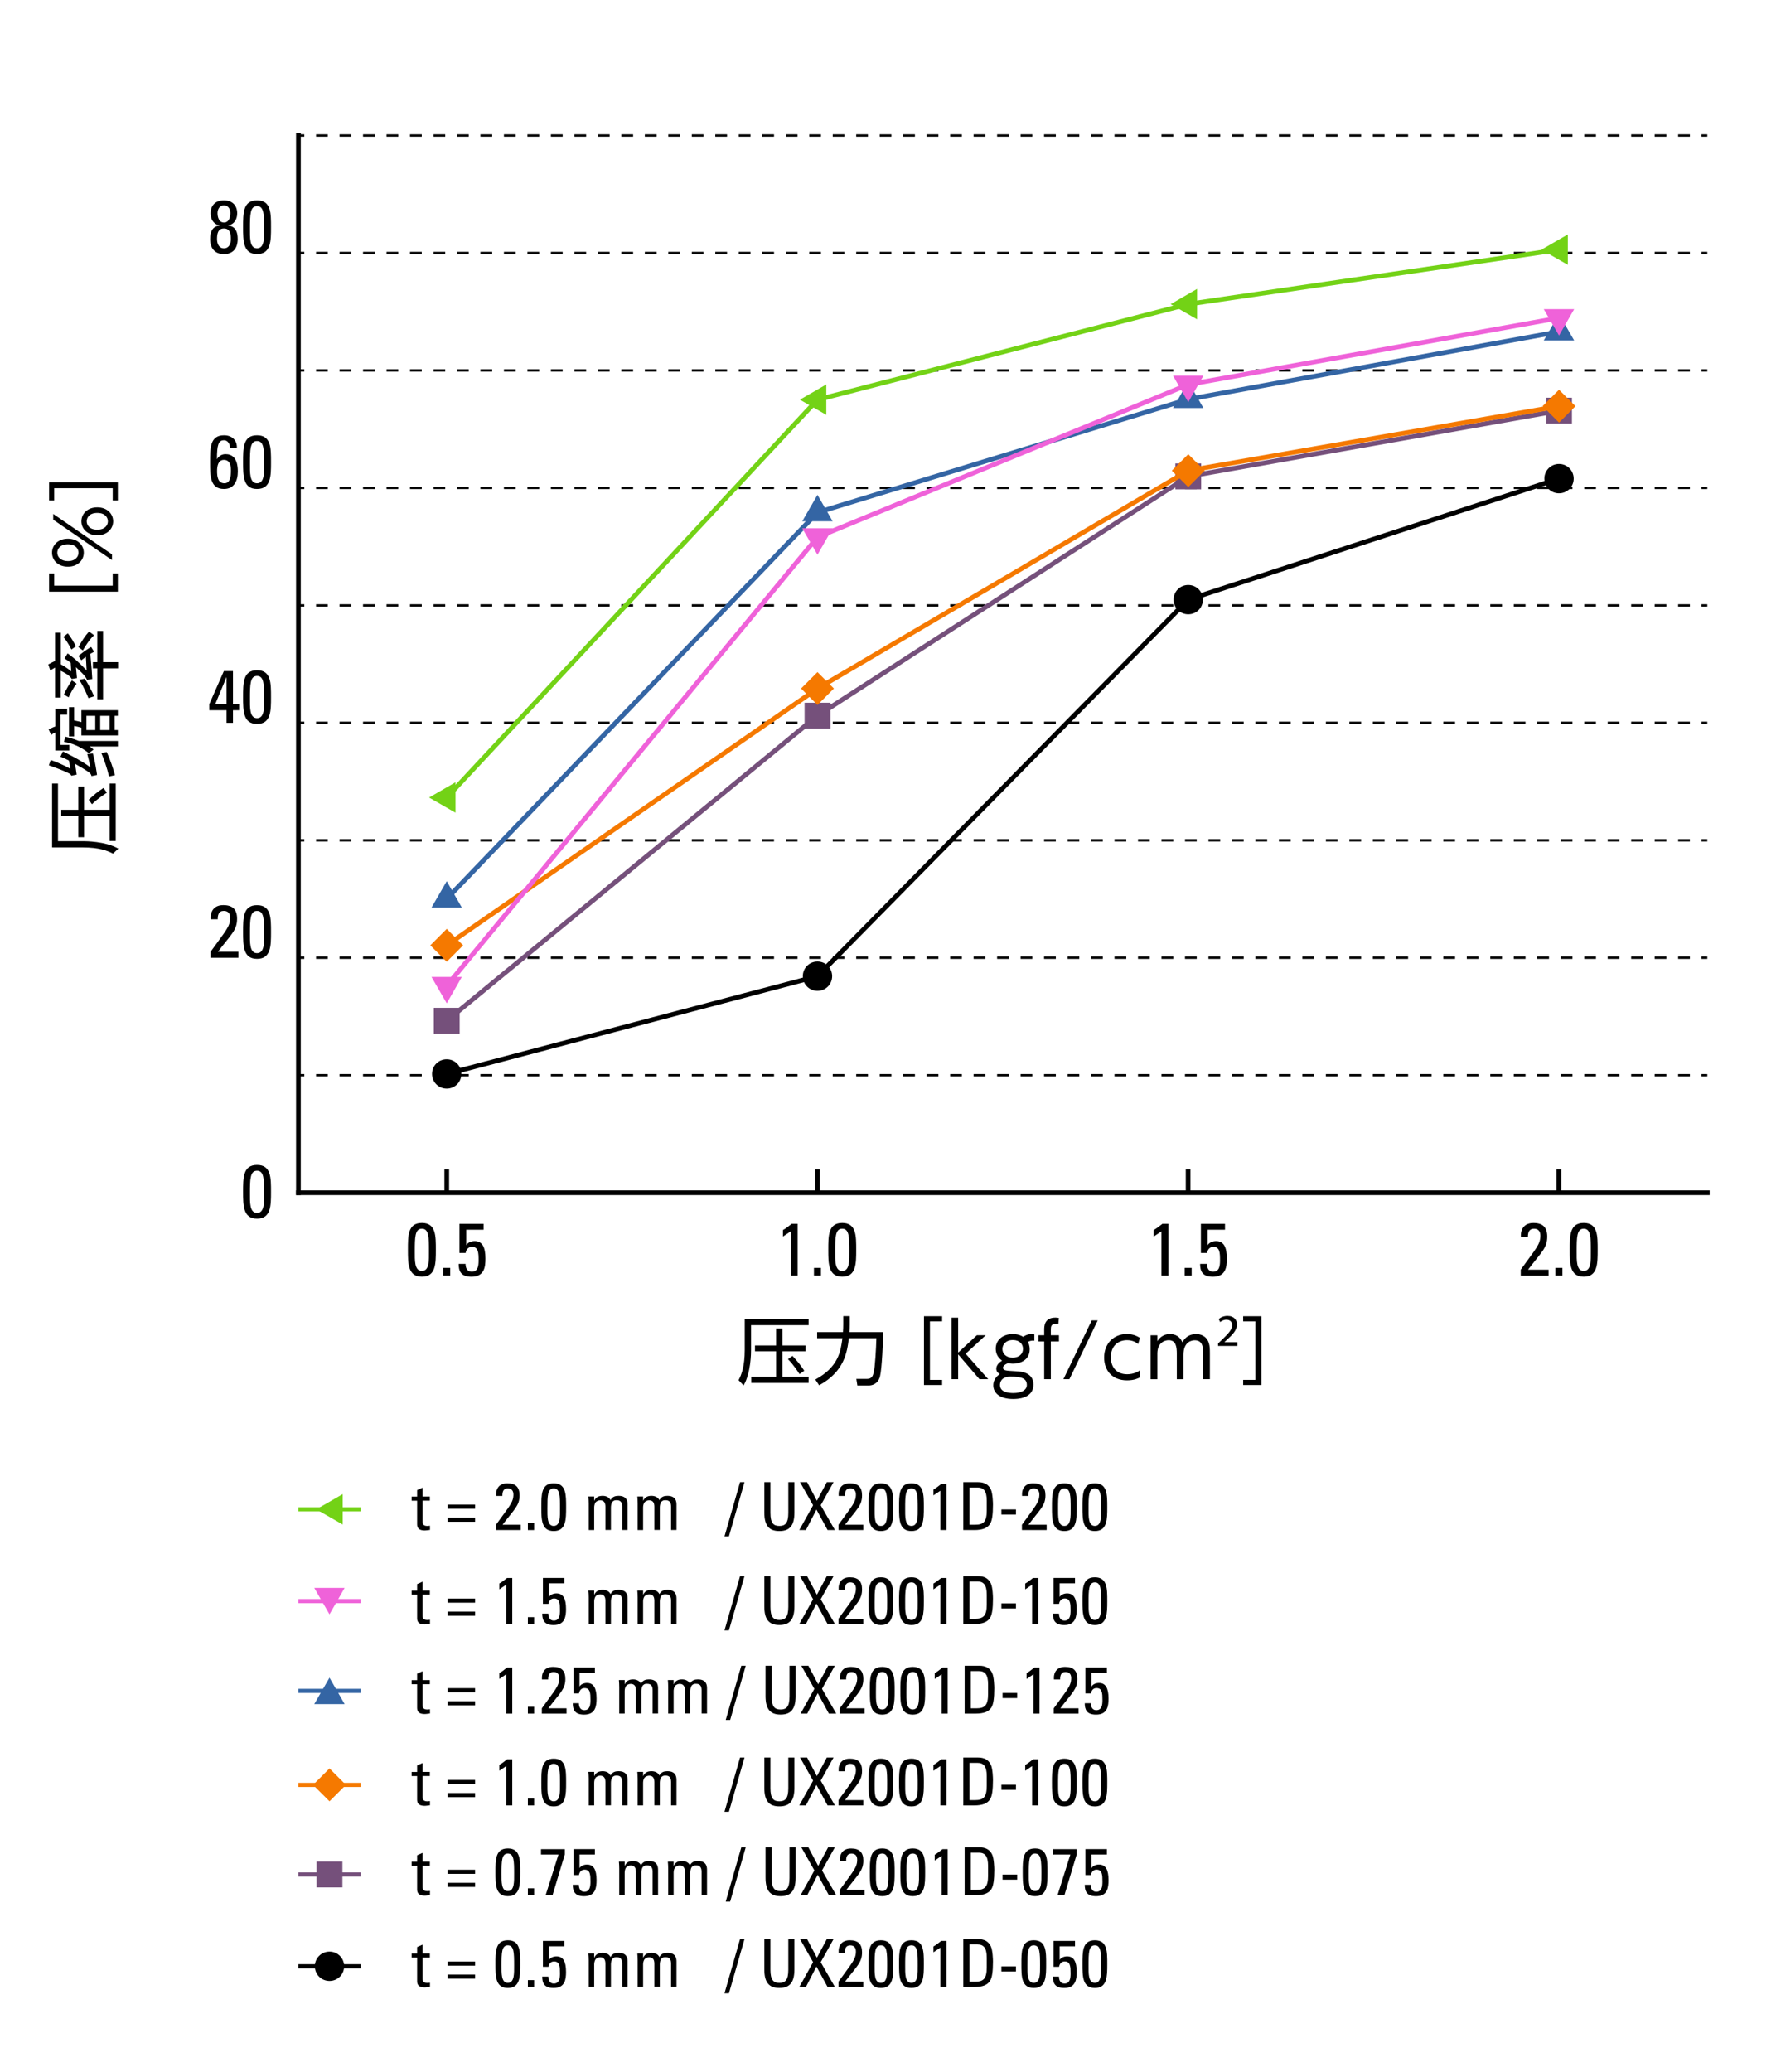 <?xml version="1.0" encoding="utf-8"?>
<!-- Generator: Adobe Illustrator 24.0.3, SVG Export Plug-In . SVG Version: 6.00 Build 0)  -->
<svg version="1.1" xmlns="http://www.w3.org/2000/svg" xmlns:xlink="http://www.w3.org/1999/xlink" x="0px" y="0px"
	 viewBox="0 0 430 500" style="enable-background:new 0 0 430 500;" xml:space="preserve">
<style type="text/css">
	.st0{fill-rule:evenodd;clip-rule:evenodd;fill:none;stroke:#000000;stroke-miterlimit:10;}
	.st1{fill-rule:evenodd;clip-rule:evenodd;}
	.st2{fill-rule:evenodd;clip-rule:evenodd;fill:none;stroke:#75507B;stroke-miterlimit:10;}
	.st3{fill-rule:evenodd;clip-rule:evenodd;fill:#75507B;}
	.st4{fill-rule:evenodd;clip-rule:evenodd;fill:none;stroke:#F57900;stroke-miterlimit:10;}
	.st5{fill-rule:evenodd;clip-rule:evenodd;fill:#F57900;}
	.st6{fill-rule:evenodd;clip-rule:evenodd;fill:none;stroke:#3465A4;stroke-miterlimit:10;}
	.st7{fill-rule:evenodd;clip-rule:evenodd;fill:#3465A4;}
	.st8{fill:none;stroke:#000000;stroke-width:1.134;stroke-linecap:square;stroke-miterlimit:10;}
	.st9{fill:none;stroke:#000000;stroke-width:1.134;stroke-miterlimit:10;}
	.st10{fill:none;stroke:#000000;stroke-width:0.567;stroke-miterlimit:10;}
	.st11{fill:none;stroke:#000000;stroke-width:0.567;stroke-miterlimit:10;stroke-dasharray:2.835,2.835;}
	.st12{fill:none;stroke:#000000;stroke-width:1.134;stroke-linejoin:bevel;stroke-miterlimit:10;}
	.st13{fill:none;stroke:#75507B;stroke-width:1.134;stroke-linejoin:bevel;stroke-miterlimit:10;}
	.st14{fill:none;stroke:#F57900;stroke-width:1.134;stroke-linejoin:bevel;stroke-miterlimit:10;}
	.st15{fill:none;stroke:#3465A4;stroke-width:1.134;stroke-linejoin:bevel;stroke-miterlimit:10;}
	.st16{fill:none;stroke:#EF62D9;stroke-width:1.134;stroke-linejoin:bevel;stroke-miterlimit:10;}
	.st17{fill-rule:evenodd;clip-rule:evenodd;fill:#EF62D9;}
	.st18{fill:none;stroke:#73D216;stroke-width:1.134;stroke-linejoin:bevel;stroke-miterlimit:10;}
	.st19{fill-rule:evenodd;clip-rule:evenodd;fill:#73D216;}
	.st20{fill-rule:evenodd;clip-rule:evenodd;fill:none;stroke:#EF62D9;stroke-miterlimit:10;}
	.st21{fill-rule:evenodd;clip-rule:evenodd;fill:none;stroke:#73D216;stroke-miterlimit:10;}
	.st22{display:none;}
	.st23{display:inline;}
</style>
<g id="Graph">
	<g>
		<g>
			<path d="M195.23,318.36v1.42h-13.9v6.01c0,0.58,0,5.46-1.8,8.55l-1.21-1.28c0.72-1.35,1.49-3.38,1.49-7.29v-7.42H195.23z
				 M195.23,332.26v1.46h-13.85v-1.46h6v-6.18h-5.1v-1.4h5.1v-4.11h1.53v4.11h5.58v1.4h-5.58v6.18H195.23z M193.03,331.59
				c-0.14-0.22-1.48-2.34-2.79-3.6l1.1-0.79c1.22,1.35,1.82,2.02,2.84,3.58L193.03,331.59z"/>
			<path d="M203.58,317.6h1.58v2.04c0,0.7-0.04,1.31-0.07,1.82h8.14c0,1.85-0.31,9-0.77,10.71c-0.5,1.89-2,2.18-2.74,2.18H207
				l-0.25-1.6h2.59c1.19,0,1.42-0.81,1.6-1.55c0.34-1.33,0.59-5.89,0.65-8.26h-6.64c-0.43,3.31-1.03,7.99-7.18,11.36l-0.92-1.39
				c5.58-3.06,6.12-6.75,6.54-9.97h-6.1v-1.48h6.23c0.05-0.79,0.07-1.15,0.07-1.89V317.6z"/>
			<path d="M227.46,317.63v1.24h-2.94v14.12h2.94v1.24h-4.38v-16.6H227.46z"/>
			<path d="M231.33,326.41l4.52-4.2h2.14l-4.84,4.47l5.44,6.14h-2.11l-5.15-6v6h-1.6v-14.85h1.6V326.41z"/>
			<path d="M249.73,323.53c-0.31-0.04-0.88-0.09-1.53,0.29c0.09,0.2,0.41,0.83,0.41,1.8c0,2.72-2.52,3.46-4.02,3.46
				c-0.56,0-0.94-0.09-1.15-0.13c-0.7,0.2-1.28,0.68-1.28,1.1c0,0.38,0.32,0.52,0.49,0.59c0.45,0.14,1.13,0.18,2.77,0.27
				c0.99,0.05,4.09,0.22,4.09,3.22c0,3.47-4.14,3.47-4.88,3.47c-3.49,0-4.81-1.64-4.81-3.29c0-1.67,1.22-2.48,1.58-2.72
				c-0.36-0.22-0.86-0.56-0.86-1.31c0-0.85,0.72-1.53,1.4-1.94c-1.24-0.85-1.53-2.05-1.53-2.9c0-2.05,1.67-3.51,4.11-3.51
				c0.52,0,1.57,0.07,2.52,0.67c0.61-0.45,1.26-0.67,2.02-0.67c0.36,0,0.49,0.04,0.67,0.09V323.53z M243.99,332.2
				c-2.56,0-2.56,1.78-2.56,2.04c0,1.71,2.07,1.93,3.21,1.93c2.02,0,3.28-0.74,3.28-1.96C247.91,332.64,246.65,332.2,243.99,332.2z
				 M242.02,325.54c0,1.15,0.94,2.09,2.48,2.09c1.46,0,2.49-0.85,2.49-2.12c0-1.13-0.79-2.14-2.43-2.14
				C242.8,323.36,242.02,324.5,242.02,325.54z"/>
			<path d="M255.67,322.21v1.5h-1.96v9.11h-1.6v-9.11h-1.4v-1.5h1.4v-1.26c0-0.9,0-2.99,2.72-2.99c0.36,0,0.63,0.05,0.83,0.09
				l-0.13,1.44c-0.14-0.02-0.29-0.04-0.52-0.04c-1.3,0-1.3,0.72-1.3,1.5v1.26H255.67z"/>
			<path d="M265.03,318.63l-6.84,14.19h-1.44l6.84-14.19H265.03z"/>
			<path d="M275.23,332.38c-0.4,0.22-1.35,0.72-3.12,0.72c-3.67,0-5.53-2.47-5.53-5.51c0-3.42,2.36-5.67,5.46-5.67
				c1.19,0,2.2,0.29,3.19,0.94l-0.45,1.48c-0.31-0.25-1.13-0.94-2.67-0.94c-2.11,0-3.91,1.35-3.91,4.12c0,2.38,1.35,4.11,3.94,4.11
				c1.64,0,2.68-0.68,3.08-0.94V332.38z"/>
			<path d="M284.13,332.82v-6.12c0-1.58-0.16-3.29-1.96-3.29c-1.06,0-2.74,0.68-2.74,3.21v6.21h-1.62v-10.61h1.62v1.42
				c0.29-0.43,1.15-1.71,3.04-1.71c0.4,0,2.18,0,2.99,1.98c0.65-1.15,1.69-1.98,3.33-1.98c0.83,0,2.54,0.29,3.1,2.27
				c0.18,0.63,0.22,1.22,0.22,2.34v6.28h-1.62v-6.1c0-1.33,0-3.29-2.02-3.29c-0.58,0-2.74,0.2-2.74,3.53v5.87H284.13z"/>
			<path d="M294.09,324.78v-0.58l1.1-1.05c1.44-1.39,2.3-2.35,2.3-3.35c0-0.75-0.44-1.33-1.41-1.33c-0.63,0-1.17,0.31-1.49,0.57
				l-0.34-0.73c0.45-0.41,1.23-0.76,2.11-0.76c1.65,0,2.3,1.09,2.3,2.03c0,1.39-1.04,2.48-2.42,3.71l-0.6,0.58v0.03h3.14v0.89
				H294.09z"/>
			<path d="M304.54,334.23h-4.39v-1.24h2.95v-14.12h-2.95v-1.24h4.39V334.23z"/>
		</g>
	</g>
	<g>
		<g>
			<path d="M12.58,189.09H14v13.9h6.01c0.58,0,5.46,0,8.55,1.8L27.29,206c-1.35-0.72-3.38-1.5-7.29-1.5h-7.42V189.09z M26.48,189.09
				h1.46v13.85h-1.46v-6H20.3v5.09h-1.4v-5.09h-4.11v-1.53h4.11v-5.58h1.4v5.58h6.18V189.09z M25.81,191.29
				c-0.22,0.14-2.34,1.48-3.6,2.79l-0.79-1.1c1.35-1.22,2.02-1.82,3.58-2.84L25.81,191.29z"/>
			<path d="M11.75,175.99c0.72-0.36,1.35-0.59,1.6-0.68v-4.25h2.86v1.39h-1.58v7.31h2.12v1.35h-3.4v-4.36
				c-0.52,0.27-0.67,0.34-1.01,0.59L11.75,175.99z M17.21,187.19c-0.07-0.18-0.13-0.34-0.56-0.56c-1.35-0.68-2.88-1.26-4.84-1.93
				l0.43-1.3c1.33,0.45,3.24,1.26,4.72,2.11c-0.11-1.01-0.27-1.78-0.31-1.98c-1.13-0.56-1.46-0.7-2.05-0.92l0.58-1.28
				c0.61,0.31,4.38,2.11,6.61,3.82c-0.2-1.22-0.38-2-0.72-3.19l1.35-0.14c0.54,1.89,0.92,4.52,1.01,5.19l-1.33,0.27
				c-0.11-0.38-0.18-0.61-0.87-1.08c-0.67-0.47-2.09-1.3-3.15-1.91c0.2,1.04,0.29,1.48,0.43,2.65L17.21,187.19z M21.46,181.77
				c-1.82-1.49-3.98-2.43-6-2.74l0.29-1.26c1.64,0.4,2.39,0.68,3.28,1.04h9.43v1.33h-6.81c0.45,0.32,0.58,0.41,0.94,0.74
				L21.46,181.77z M19.65,175.61c-0.61-0.18-1.06-0.31-1.75-0.41v2.52h-1.24v-7.06h1.24v3.19c0.61,0.13,1.17,0.25,1.75,0.41v-2.88
				h8.8v1.37h-0.77v3.42h0.77v1.3h-8.8V175.61z M23,176.17v-3.42h-2.14v3.42H23z M24.19,172.75v3.42h2.27v-3.42H24.19z
				 M26.32,187.37c-0.45-1.94-1.15-4-1.87-5.69l1.33-0.18c0.86,1.87,1.58,4.09,1.98,5.56L26.32,187.37z"/>
			<path d="M18.95,158.29c0.49-0.41,1.69-1.42,3.06-2.16l0.7,1.15c-0.5,0.27-0.67,0.36-0.9,0.5c0.32,3.66,0.36,4.05,0.47,6.07
				l-1.28,0.23c-0.22-0.81-1.46-1.95-2.67-3.08c0.13,1.42,0.14,1.58,0.25,2.63l-1.28,0.22c-0.36-0.86-2.11-1.73-2.63-1.96v6.45H13.3
				v-7.24c-0.59,0.32-0.76,0.43-1.15,0.7l-0.49-1.46c0.77-0.43,0.87-0.47,1.64-0.83v-6.84h1.39v7.65c0.97,0.54,1.62,0.97,2.52,1.69
				c-0.02-0.32-0.13-1.78-0.14-2.07c-0.72-0.56-1.01-0.74-1.49-1.03l0.74-1.24c1.03,0.72,2.3,1.71,4.59,4.11
				c-0.04-1.3-0.18-3.1-0.18-3.28c-0.49,0.36-0.68,0.5-1.1,0.83L18.95,158.29z M17.24,156.73c-0.92-1.78-1.51-2.52-1.94-3.03
				l1.06-0.86c0.87,1.01,1.75,2.7,1.98,3.13L17.24,156.73z M18.5,164.97c-0.79,1.01-1.51,2.36-1.93,3.31l-1.13-0.67
				c0.54-1.24,0.97-2,1.91-3.42L18.5,164.97z M22.7,153.29c-1.31,1.26-2.36,3.08-2.7,3.67l-1.06-0.81c0.94-1.67,1.48-2.52,2.56-3.76
				L22.7,153.29z M21.35,168.48c-0.25-0.61-1.06-2.68-2.23-4.43l1.3-0.27c0.81,1.06,1.94,3.38,2.29,4.25L21.35,168.48z
				 M24.88,152.26v7.53h3.62v1.49h-3.62v7.47h-1.39v-7.47h-1.06v-1.49h1.06v-7.53H24.88z"/>
			<path d="M11.85,138.4h1.24v2.93h14.12v-2.93h1.24v4.38h-16.6V138.4z"/>
			<path d="M12.56,133.37c0-1.76,1.4-3.37,3.84-3.37c2.39,0,3.83,1.58,3.83,3.37c0,1.8-1.44,3.38-3.83,3.38
				C13.96,136.75,12.56,135.15,12.56,133.37z M12.85,125.41v-1.39l14.19,9.76v1.37L12.85,125.41z M18.95,133.37
				c0-0.83-0.59-2.02-2.56-2.02c-1.95,0-2.56,1.19-2.56,2.02c0,1.08,0.9,2.03,2.56,2.03C18.34,135.4,18.95,134.21,18.95,133.37z
				 M19.65,125.8c0-1.76,1.41-3.37,3.84-3.37c2.39,0,3.83,1.57,3.83,3.37s-1.44,3.37-3.83,3.37
				C21.24,129.17,19.65,127.71,19.65,125.8z M26.05,125.8c0-0.83-0.59-2.02-2.56-2.02c-1.95,0-2.56,1.17-2.56,2.02
				c0,0.86,0.63,2.02,2.56,2.02C25.43,127.82,26.05,126.65,26.05,125.8z"/>
			<path d="M28.45,116.37v4.39h-1.24v-2.95H13.09v2.95h-1.24v-4.39H28.45z"/>
		</g>
	</g>
	<g>
		<path d="M50.84,231.12v-1.44c3.65-5.11,4.74-6.05,4.74-8.21c0-0.99-0.49-1.66-1.55-1.66c-1.24,0-1.48,1.03-1.46,2.03h-1.69
			c-0.14-2.07,0.9-3.42,3.03-3.42c2.25,0,3.33,1.03,3.33,3.28c0,2.79-1.4,3.73-4.63,7.98h4.95v1.44H50.84z"/>
		<path d="M65.43,224.93c0,3.26,0.02,6.46-3.37,6.46c-3.38,0-3.37-3.21-3.37-6.46c0-3.37-0.05-6.5,3.37-6.5
			C65.48,218.43,65.43,221.56,65.43,224.93z M60.35,225.26c0,2.11-0.13,4.75,1.71,4.75c1.84,0,1.71-2.65,1.71-4.75
			c0-3.37-0.02-5.44-1.71-5.44C60.37,219.82,60.35,221.89,60.35,225.26z"/>
	</g>
	<g>
		<path d="M65.43,287.62c0,3.26,0.02,6.46-3.37,6.46c-3.38,0-3.37-3.21-3.37-6.46c0-3.37-0.05-6.5,3.37-6.5
			C65.48,281.12,65.43,284.26,65.43,287.62z M60.35,287.95c0,2.11-0.13,4.75,1.71,4.75c1.84,0,1.71-2.65,1.71-4.75
			c0-3.37-0.02-5.44-1.71-5.44C60.37,282.51,60.35,284.58,60.35,287.95z"/>
	</g>
	<g>
		<path d="M50.72,111.54c0-3.37-0.05-6.5,3.37-6.5c1.87,0,3.17,1.15,3.1,3.04h-1.66c0-0.87-0.47-1.84-1.46-1.84
			c-1.35,0-1.69,1.19-1.69,4.52h0.04c0.41-0.72,1.17-1.17,2.03-1.17c1.6,0,2.97,0.94,2.97,4.2c0,2.23-0.9,4.21-3.33,4.21
			C50.7,118.01,50.72,114.8,50.72,111.54z M54.18,116.62c1.35,0,1.58-1.48,1.58-3.12c0-1.13-0.25-2.52-1.69-2.52
			c-1.46,0-1.66,1.58-1.66,2.7C52.41,114.93,52.57,116.62,54.18,116.62z"/>
		<path d="M65.43,111.54c0,3.26,0.02,6.46-3.37,6.46c-3.38,0-3.37-3.21-3.37-6.46c0-3.37-0.05-6.5,3.37-6.5
			C65.48,105.04,65.43,108.18,65.43,111.54z M60.35,111.87c0,2.11-0.13,4.75,1.71,4.75c1.84,0,1.71-2.65,1.71-4.75
			c0-3.37-0.02-5.44-1.71-5.44C60.37,106.43,60.35,108.5,60.35,111.87z"/>
	</g>
	<g>
		<path d="M50.52,171.39v-1.44l3.53-8.01h2.2v8.01h1.48v1.44h-1.48v3.04H54.7v-3.04H50.52z M54.7,169.95v-6.5h-0.04l-2.7,6.5H54.7z"
			/>
		<path d="M65.43,168.24c0,3.26,0.02,6.46-3.37,6.46c-3.38,0-3.37-3.21-3.37-6.46c0-3.37-0.05-6.5,3.37-6.5
			C65.48,161.74,65.43,164.87,65.43,168.24z M60.35,168.56c0,2.11-0.13,4.75,1.71,4.75c1.84,0,1.71-2.65,1.71-4.75
			c0-3.37-0.02-5.44-1.71-5.44C60.37,163.12,60.35,165.2,60.35,168.56z"/>
	</g>
	<g>
		<path d="M55.09,54.44c1.84,0.18,2.3,1.62,2.3,3.24c0,2.25-1.15,3.64-3.33,3.64s-3.33-1.39-3.33-3.64c0-1.62,0.47-3.06,2.3-3.24
			v-0.02c-1.48-0.29-2.18-1.51-2.18-2.94c0-1.96,1.24-3.13,3.21-3.13s3.21,1.17,3.21,3.13c0,1.42-0.7,2.65-2.18,2.94V54.44z
			 M55.74,57.7c0-1.12-0.13-2.56-1.67-2.56s-1.67,1.44-1.67,2.56c0,1.08,0.43,2.23,1.67,2.23S55.74,58.78,55.74,57.7z M55.62,51.43
			c0-0.94-0.49-1.87-1.55-1.87s-1.55,0.94-1.55,1.87c0,0.92,0.31,2.27,1.55,2.27S55.62,52.35,55.62,51.43z"/>
		<path d="M65.43,54.85c0,3.26,0.02,6.46-3.37,6.46c-3.38,0-3.37-3.21-3.37-6.46c0-3.37-0.05-6.5,3.37-6.5
			C65.48,48.35,65.43,51.48,65.43,54.85z M60.35,55.18c0,2.11-0.13,4.75,1.71,4.75c1.84,0,1.71-2.65,1.71-4.75
			c0-3.37-0.02-5.44-1.71-5.44C60.37,49.74,60.35,51.81,60.35,55.18z"/>
	</g>
	<g>
		<path d="M105.23,301.62c0,3.26,0.02,6.46-3.37,6.46s-3.37-3.21-3.37-6.46c0-3.37-0.05-6.5,3.37-6.5S105.23,298.26,105.23,301.62z
			 M100.15,301.95c0,2.11-0.13,4.75,1.71,4.75s1.71-2.65,1.71-4.75c0-3.37-0.02-5.44-1.71-5.44S100.15,298.58,100.15,301.95z"/>
		<path d="M108.7,307.82h-1.69v-1.87h1.69V307.82z"/>
		<path d="M116.75,295.32v1.44h-4.18v3.64l0.04,0.04c0.27-0.54,1.13-0.94,1.98-0.94c1.78,0,2.61,1.33,2.61,4.21
			c0,2-0.25,4.38-3.38,4.38c-2.59,0-3.08-1.42-3.08-3.1h1.66c0,0.97,0.38,1.89,1.48,1.89c1.57,0,1.67-1.53,1.67-2.75
			c0-1.82-0.05-3.24-1.6-3.24c-0.9,0-1.39,0.63-1.53,1.46h-1.49v-7.02H116.75z"/>
	</g>
	<g>
		<path d="M192.57,307.82h-1.66v-10.68l-1.87,1.26v-1.58c0.42-0.18,1.6-1.08,2.11-1.5h1.42V307.82z"/>
		<path d="M198.21,307.82h-1.69v-1.87h1.69V307.82z"/>
		<path d="M206.72,301.62c0,3.26,0.02,6.46-3.37,6.46s-3.37-3.21-3.37-6.46c0-3.37-0.05-6.5,3.37-6.5S206.72,298.26,206.72,301.62z
			 M201.64,301.95c0,2.11-0.13,4.75,1.71,4.75s1.71-2.65,1.71-4.75c0-3.37-0.02-5.44-1.71-5.44S201.64,298.58,201.64,301.95z"/>
	</g>
	<g>
		<path d="M282.08,307.82h-1.66v-10.68l-1.87,1.26v-1.58c0.41-0.18,1.6-1.08,2.11-1.5h1.42V307.82z"/>
		<path d="M287.71,307.82h-1.69v-1.87h1.69V307.82z"/>
		<path d="M295.76,295.32v1.44h-4.18v3.64l0.04,0.04c0.27-0.54,1.13-0.94,1.98-0.94c1.78,0,2.61,1.33,2.61,4.21
			c0,2-0.25,4.38-3.38,4.38c-2.59,0-3.08-1.42-3.08-3.1h1.66c0,0.97,0.38,1.89,1.48,1.89c1.57,0,1.67-1.53,1.67-2.75
			c0-1.82-0.05-3.24-1.6-3.24c-0.9,0-1.38,0.63-1.53,1.46h-1.49v-7.02H295.76z"/>
	</g>
	<g>
		<path d="M367.17,307.82v-1.44c3.66-5.11,4.74-6.05,4.74-8.21c0-0.99-0.49-1.66-1.55-1.66c-1.24,0-1.48,1.03-1.46,2.04h-1.69
			c-0.14-2.07,0.9-3.42,3.02-3.42c2.25,0,3.33,1.03,3.33,3.28c0,2.79-1.4,3.73-4.63,7.98h4.95v1.44H367.17z"/>
		<path d="M377.23,307.82h-1.69v-1.87h1.69V307.82z"/>
		<path d="M385.74,301.62c0,3.26,0.02,6.46-3.37,6.46s-3.37-3.21-3.37-6.46c0-3.37-0.05-6.5,3.37-6.5S385.74,298.26,385.74,301.62z
			 M380.67,301.95c0,2.11-0.13,4.75,1.71,4.75s1.71-2.65,1.71-4.75c0-3.37-0.02-5.44-1.71-5.44S380.67,298.58,380.67,301.95z"/>
	</g>
	<line class="st8" x1="72.05" y1="287.82" x2="412.21" y2="287.82"/>
	<line class="st9" x1="107.86" y1="287.82" x2="107.86" y2="282.15"/>
	<line class="st9" x1="197.37" y1="287.82" x2="197.37" y2="282.15"/>
	<line class="st9" x1="286.86" y1="287.82" x2="286.86" y2="282.15"/>
	<line class="st9" x1="376.38" y1="287.82" x2="376.38" y2="282.15"/>
	<line class="st8" x1="72.05" y1="287.82" x2="72.05" y2="32.7"/>
	<g>
		<g>
			<line class="st10" x1="72.05" y1="259.47" x2="73.47" y2="259.47"/>
			<line class="st11" x1="76.31" y1="259.47" x2="409.38" y2="259.47"/>
			<line class="st10" x1="410.79" y1="259.47" x2="412.21" y2="259.47"/>
		</g>
	</g>
	<g>
		<g>
			<line class="st10" x1="72.05" y1="231.12" x2="73.47" y2="231.12"/>
			<line class="st11" x1="76.31" y1="231.12" x2="409.38" y2="231.12"/>
			<line class="st10" x1="410.79" y1="231.12" x2="412.21" y2="231.12"/>
		</g>
	</g>
	<g>
		<g>
			<line class="st10" x1="72.05" y1="202.78" x2="73.47" y2="202.78"/>
			<line class="st11" x1="76.31" y1="202.78" x2="409.38" y2="202.78"/>
			<line class="st10" x1="410.79" y1="202.78" x2="412.21" y2="202.78"/>
		</g>
	</g>
	<g>
		<g>
			<line class="st10" x1="72.05" y1="174.43" x2="73.47" y2="174.43"/>
			<line class="st11" x1="76.31" y1="174.43" x2="409.38" y2="174.43"/>
			<line class="st10" x1="410.79" y1="174.43" x2="412.21" y2="174.43"/>
		</g>
	</g>
	<g>
		<g>
			<line class="st10" x1="72.05" y1="146.09" x2="73.47" y2="146.09"/>
			<line class="st11" x1="76.31" y1="146.09" x2="409.38" y2="146.09"/>
			<line class="st10" x1="410.79" y1="146.09" x2="412.21" y2="146.09"/>
		</g>
	</g>
	<g>
		<g>
			<line class="st10" x1="72.05" y1="117.74" x2="73.47" y2="117.74"/>
			<line class="st11" x1="76.31" y1="117.74" x2="409.38" y2="117.74"/>
			<line class="st10" x1="410.79" y1="117.74" x2="412.21" y2="117.74"/>
		</g>
	</g>
	<g>
		<g>
			<line class="st10" x1="72.05" y1="89.39" x2="73.47" y2="89.39"/>
			<line class="st11" x1="76.31" y1="89.39" x2="409.38" y2="89.39"/>
			<line class="st10" x1="410.79" y1="89.39" x2="412.21" y2="89.39"/>
		</g>
	</g>
	<g>
		<g>
			<line class="st10" x1="72.05" y1="61.05" x2="73.47" y2="61.05"/>
			<line class="st11" x1="76.31" y1="61.05" x2="409.38" y2="61.05"/>
			<line class="st10" x1="410.79" y1="61.05" x2="412.21" y2="61.05"/>
		</g>
	</g>
	<g>
		<g>
			<line class="st10" x1="72.05" y1="32.7" x2="73.47" y2="32.7"/>
			<line class="st11" x1="76.31" y1="32.7" x2="409.38" y2="32.7"/>
			<line class="st10" x1="410.79" y1="32.7" x2="412.21" y2="32.7"/>
		</g>
	</g>
	<polyline class="st12" points="107.86,259.16 197.37,235.57 286.89,144.7 376.41,115.5 	"/>
	<path class="st1" d="M104.31,259.16c0-1.97,1.57-3.54,3.54-3.54c1.97,0,3.54,1.57,3.54,3.54s-1.57,3.54-3.54,3.54
		C105.89,262.7,104.31,261.13,104.31,259.16L104.31,259.16z"/>
	<path class="st1" d="M193.83,235.57c0-1.97,1.57-3.54,3.54-3.54s3.54,1.57,3.54,3.54c0,1.97-1.57,3.54-3.54,3.54
		S193.83,237.54,193.83,235.57L193.83,235.57z"/>
	<path class="st1" d="M283.35,144.7c0-1.97,1.57-3.54,3.54-3.54s3.54,1.57,3.54,3.54s-1.57,3.54-3.54,3.54
		S283.35,146.66,283.35,144.7L283.35,144.7z"/>
	<path class="st1" d="M372.87,115.5c0-1.97,1.57-3.54,3.54-3.54c1.97,0,3.54,1.57,3.54,3.54s-1.57,3.54-3.54,3.54
		C374.44,119.04,372.87,117.47,372.87,115.5L372.87,115.5z"/>
	<polyline class="st13" points="107.86,246.32 197.37,172.7 286.89,114.96 376.41,99.09 	"/>
	<rect x="104.74" y="243.2" class="st3" width="6.24" height="6.24"/>
	<rect x="194.26" y="169.58" class="st3" width="6.24" height="6.24"/>
	<rect x="283.77" y="111.84" class="st3" width="6.24" height="6.24"/>
	<rect x="373.29" y="95.97" class="st3" width="6.24" height="6.24"/>
	<polyline class="st14" points="107.86,228.12 197.37,166.15 286.89,113.57 376.41,98.01 	"/>
	<polygon class="st5" points="107.86,224.15 111.82,228.12 107.86,232.09 103.89,228.12 107.86,224.15 	"/>
	<polygon class="st5" points="197.37,162.19 201.34,166.15 197.37,170.12 193.4,166.15 197.37,162.19 	"/>
	<polygon class="st5" points="286.89,109.6 290.86,113.57 286.89,117.54 282.92,113.57 286.89,109.6 	"/>
	<polygon class="st5" points="376.41,94.04 380.38,98.01 376.41,101.98 372.44,98.01 376.41,94.04 	"/>
	<polyline class="st15" points="107.86,216.89 197.37,123.66 286.89,96.34 376.41,80.04 	"/>
	<polygon class="st7" points="107.86,212.64 111.51,219.02 104.17,219.02 107.86,212.64 	"/>
	<polygon class="st7" points="197.37,119.41 201.03,125.79 193.69,125.79 197.37,119.41 	"/>
	<polygon class="st7" points="286.89,92.09 290.55,98.46 283.21,98.46 286.89,92.09 	"/>
	<polygon class="st7" points="376.41,75.79 380.07,82.16 372.72,82.16 376.41,75.79 	"/>
	<polyline class="st16" points="107.86,237.87 197.37,129.62 286.89,92.79 376.41,76.72 	"/>
	<polygon class="st17" points="107.86,242.12 111.51,235.74 104.17,235.74 107.86,242.12 	"/>
	<polygon class="st17" points="197.37,133.87 201.03,127.49 193.69,127.49 197.37,133.87 	"/>
	<polygon class="st17" points="286.89,97.05 290.55,90.67 283.21,90.67 286.89,97.05 	"/>
	<polygon class="st17" points="376.41,80.97 380.07,74.6 372.72,74.6 376.41,80.97 	"/>
	<polyline class="st18" points="107.86,192.46 197.37,96.45 286.89,73.4 376.41,60.25 	"/>
	<polygon class="st19" points="103.6,192.46 109.98,196.12 109.98,188.77 103.6,192.46 	"/>
	<polygon class="st19" points="193.12,96.45 199.5,100.11 199.5,92.77 193.12,96.45 	"/>
	<polygon class="st19" points="282.64,73.4 289.02,77.06 289.02,69.72 282.64,73.4 	"/>
	<polygon class="st19" points="372.16,60.25 378.54,63.91 378.54,56.57 372.16,60.25 	"/>
	<g>
		<line class="st0" x1="72.05" y1="474.49" x2="87.05" y2="474.49"/>
		<path class="st1" d="M76.01,474.49c0-1.97,1.57-3.54,3.54-3.54s3.54,1.57,3.54,3.54s-1.57,3.54-3.54,3.54
			S76.01,476.45,76.01,474.49L76.01,474.49z"/>
	</g>
	<g>
		<line class="st2" x1="72.05" y1="452.34" x2="87.05" y2="452.34"/>
		<rect x="76.43" y="449.22" class="st3" width="6.24" height="6.24"/>
	</g>
	<g>
		<line class="st4" x1="72.04" y1="430.72" x2="87.04" y2="430.72"/>
		<polygon class="st5" points="79.55,426.75 83.52,430.72 79.55,434.68 75.58,430.72 79.55,426.75 		"/>
	</g>
	<g>
		<line class="st6" x1="72.05" y1="408.04" x2="87.05" y2="408.04"/>
		<polygon class="st7" points="79.55,404.85 83.21,411.23 75.87,411.23 79.55,404.85 		"/>
	</g>
	<g>
		<line class="st20" x1="72.04" y1="386.37" x2="87.04" y2="386.37"/>
		<polygon class="st17" points="79.55,389.56 83.21,383.18 75.87,383.18 79.55,389.56 		"/>
	</g>
	<g>
		<line class="st21" x1="72.05" y1="364.22" x2="87.05" y2="364.22"/>
		<polygon class="st19" points="76.36,364.23 82.74,367.89 82.74,360.55 76.36,364.23 		"/>
	</g>
	<g>
		<path d="M100.71,471.41v-1.55l1.31-0.59v2.14h1.76v0.99h-1.76v4.94c0,0.51,0,1.17,1.2,1.17c0.1,0,0.3-0.03,0.59-0.06v1.01
			c-0.43,0.03-0.86,0.13-1.29,0.13c-1.25,0-1.81-0.51-1.81-1.44v-5.74h-1.33v-0.99H100.71z"/>
		<path d="M114.7,474.34h-6.62v-0.99h6.62V474.34z M114.7,477.49h-6.62v-0.99h6.62V477.49z"/>
		<path d="M125.6,473.99c0,2.89,0.02,5.74-2.99,5.74c-3.01,0-2.99-2.85-2.99-5.74c0-2.99-0.05-5.77,2.99-5.77
			S125.6,471,125.6,473.99z M121.09,474.27c0,1.87-0.11,4.22,1.52,4.22s1.52-2.35,1.52-4.22c0-2.99-0.02-4.83-1.52-4.83
			S121.09,471.28,121.09,474.27z"/>
		<path d="M128.95,479.49h-1.5v-1.66h1.5V479.49z"/>
		<path d="M136.26,468.39v1.28h-3.71v3.23l0.03,0.03c0.24-0.48,1.01-0.83,1.76-0.83c1.58,0,2.32,1.18,2.32,3.74
			c0,1.78-0.22,3.89-3.01,3.89c-2.3,0-2.73-1.26-2.73-2.75h1.47c0,0.86,0.34,1.68,1.31,1.68c1.39,0,1.49-1.36,1.49-2.45
			c0-1.62-0.05-2.88-1.42-2.88c-0.8,0-1.23,0.56-1.36,1.29h-1.33v-6.24H136.26z"/>
		<path d="M146.17,479.49v-5.6c0-0.82-0.22-1.57-1.28-1.57c-0.4,0-0.94,0.24-1.13,0.54c-0.24,0.4-0.3,0.88-0.3,1.18v5.44h-1.31v-6.4
			c0-0.56-0.03-1.12-0.08-1.68h1.39v1.01h0.03c0.38-0.86,1.07-1.17,2.02-1.17c0.74,0,1.58,0.3,1.89,1.04
			c0.45-0.86,1.18-1.04,1.92-1.04c0.85,0,2.21,0.19,2.21,2.09v6.14h-1.31v-5.6c0-0.82-0.22-1.57-1.28-1.57
			c-0.5,0-0.64,0.02-0.99,0.3c-0.38,0.32-0.45,1.12-0.45,1.42v5.44H146.17z"/>
		<path d="M157.99,479.49v-5.6c0-0.82-0.22-1.57-1.28-1.57c-0.4,0-0.94,0.24-1.14,0.54c-0.24,0.4-0.3,0.88-0.3,1.18v5.44h-1.31v-6.4
			c0-0.56-0.03-1.12-0.08-1.68h1.39v1.01h0.03c0.38-0.86,1.07-1.17,2.01-1.17c0.74,0,1.58,0.3,1.89,1.04
			c0.45-0.86,1.18-1.04,1.92-1.04c0.85,0,2.21,0.19,2.21,2.09v6.14h-1.31v-5.6c0-0.82-0.22-1.57-1.28-1.57
			c-0.5,0-0.64,0.02-0.99,0.3c-0.38,0.32-0.45,1.12-0.45,1.42v5.44H157.99z"/>
		<path d="M175.99,481.02h-1.07l3.76-13.08h1.07L175.99,481.02z"/>
		<path d="M184.54,467.94h1.47v7.39c0,2.53,0.77,3.17,2.16,3.17c1.39,0,2.16-0.64,2.16-3.17v-7.39h1.47v7.32
			c0,3.2-1.18,4.46-3.63,4.46c-2.45,0-3.63-1.26-3.63-4.46V467.94z"/>
		<path d="M201.58,479.49h-1.77l-2.69-4.94l-2.54,4.94h-1.6l3.33-5.98l-3.15-5.57h1.7l2.37,4.48l2.4-4.48h1.62l-3.1,5.57
			L201.58,479.49z"/>
		<path d="M202.44,479.49v-1.28c3.25-4.54,4.21-5.37,4.21-7.29c0-0.88-0.43-1.47-1.38-1.47c-1.1,0-1.31,0.91-1.29,1.81h-1.5
			c-0.13-1.84,0.8-3.04,2.69-3.04c2,0,2.96,0.91,2.96,2.91c0,2.48-1.25,3.31-4.11,7.08h4.4v1.28H202.44z"/>
		<path d="M215.67,473.99c0,2.89,0.02,5.74-2.99,5.74c-3.01,0-2.99-2.85-2.99-5.74c0-2.99-0.05-5.77,2.99-5.77
			C215.71,468.21,215.67,471,215.67,473.99z M211.16,474.27c0,1.87-0.11,4.22,1.52,4.22s1.52-2.35,1.52-4.22
			c0-2.99-0.02-4.83-1.52-4.83C211.17,469.44,211.16,471.28,211.16,474.27z"/>
		<path d="M223.05,473.99c0,2.89,0.02,5.74-2.99,5.74c-3.01,0-2.99-2.85-2.99-5.74c0-2.99-0.05-5.77,2.99-5.77
			C223.1,468.21,223.05,471,223.05,473.99z M218.54,474.27c0,1.87-0.11,4.22,1.52,4.22s1.52-2.35,1.52-4.22
			c0-2.99-0.02-4.83-1.52-4.83C218.56,469.44,218.54,471.28,218.54,474.27z"/>
		<path d="M228.5,479.49h-1.47V470l-1.66,1.12v-1.41c0.37-0.16,1.42-0.96,1.87-1.33h1.26V479.49z"/>
		<path d="M232.58,467.94h3.55c1.47,0,2.53,0.53,3.1,1.76c0.46,0.98,0.51,3.28,0.51,3.65c0,2.46-0.22,3.89-0.7,4.65
			c-0.62,0.99-1.79,1.49-3.81,1.49h-2.65V467.94z M234.05,478.21h1.39c2.05,0,2.8-0.77,2.8-3.45v-2.33c0-2.33-0.72-3.2-2.25-3.2
			h-1.93V478.21z"/>
		<path d="M241.77,474.51h3.52v1.23h-3.52V474.51z"/>
		<path d="M252.58,473.99c0,2.89,0.02,5.74-2.99,5.74c-3.01,0-2.99-2.85-2.99-5.74c0-2.99-0.05-5.77,2.99-5.77
			C252.63,468.21,252.58,471,252.58,473.99z M248.07,474.27c0,1.87-0.11,4.22,1.52,4.22s1.52-2.35,1.52-4.22
			c0-2.99-0.02-4.83-1.52-4.83C248.08,469.44,248.07,471.28,248.07,474.27z"/>
		<path d="M259.55,468.39v1.28h-3.71v3.23l0.03,0.03c0.24-0.48,1.01-0.83,1.76-0.83c1.58,0,2.32,1.18,2.32,3.74
			c0,1.78-0.22,3.89-3.01,3.89c-2.3,0-2.73-1.26-2.73-2.75h1.47c0,0.86,0.34,1.68,1.31,1.68c1.39,0,1.49-1.36,1.49-2.45
			c0-1.62-0.05-2.88-1.42-2.88c-0.8,0-1.23,0.56-1.36,1.29h-1.33v-6.24H259.55z"/>
		<path d="M267.33,473.99c0,2.89,0.02,5.74-2.99,5.74c-3.01,0-2.99-2.85-2.99-5.74c0-2.99-0.05-5.77,2.99-5.77
			S267.33,471,267.33,473.99z M262.82,474.27c0,1.87-0.11,4.22,1.52,4.22c1.63,0,1.52-2.35,1.52-4.22c0-2.99-0.02-4.83-1.52-4.83
			S262.82,471.28,262.82,474.27z"/>
	</g>
	<g>
		<path d="M100.71,449.26v-1.55l1.31-0.59v2.14h1.76v0.99h-1.76v4.94c0,0.51,0,1.17,1.2,1.17c0.1,0,0.3-0.03,0.59-0.06v1.01
			c-0.43,0.03-0.86,0.13-1.29,0.13c-1.25,0-1.81-0.51-1.81-1.44v-5.74h-1.33v-0.99H100.71z"/>
		<path d="M114.7,452.19h-6.62v-0.99h6.62V452.19z M114.7,455.34h-6.62v-0.99h6.62V455.34z"/>
		<path d="M125.6,451.83c0,2.89,0.02,5.74-2.99,5.74c-3.01,0-2.99-2.85-2.99-5.74c0-2.99-0.05-5.77,2.99-5.77
			S125.6,448.84,125.6,451.83z M121.09,452.12c0,1.87-0.11,4.22,1.52,4.22s1.52-2.35,1.52-4.22c0-2.99-0.02-4.83-1.52-4.83
			S121.09,449.13,121.09,452.12z"/>
		<path d="M128.95,457.34h-1.5v-1.66h1.5V457.34z"/>
		<path d="M130.62,446.24h5.74v1.28l-2.96,9.82h-1.66l3.1-9.82h-4.22V446.24z"/>
		<path d="M143.63,446.24v1.28h-3.71v3.23l0.03,0.03c0.24-0.48,1.01-0.83,1.76-0.83c1.58,0,2.32,1.18,2.32,3.74
			c0,1.78-0.22,3.89-3.01,3.89c-2.3,0-2.73-1.26-2.73-2.75h1.47c0,0.86,0.34,1.68,1.31,1.68c1.39,0,1.49-1.36,1.49-2.45
			c0-1.62-0.05-2.88-1.42-2.88c-0.8,0-1.23,0.56-1.36,1.29h-1.33v-6.24H143.63z"/>
		<path d="M153.54,457.34v-5.6c0-0.82-0.22-1.57-1.28-1.57c-0.4,0-0.94,0.24-1.14,0.54c-0.24,0.4-0.3,0.88-0.3,1.18v5.44h-1.31v-6.4
			c0-0.56-0.03-1.12-0.08-1.68h1.39v1.01h0.03c0.38-0.86,1.07-1.17,2.01-1.17c0.74,0,1.58,0.3,1.89,1.04
			c0.45-0.86,1.18-1.04,1.92-1.04c0.85,0,2.21,0.19,2.21,2.09v6.14h-1.31v-5.6c0-0.82-0.22-1.57-1.28-1.57
			c-0.5,0-0.64,0.02-0.99,0.3c-0.38,0.32-0.45,1.12-0.45,1.42v5.44H153.54z"/>
		<path d="M165.36,457.34v-5.6c0-0.82-0.22-1.57-1.28-1.57c-0.4,0-0.94,0.24-1.14,0.54c-0.24,0.4-0.3,0.88-0.3,1.18v5.44h-1.31v-6.4
			c0-0.56-0.03-1.12-0.08-1.68h1.39v1.01h0.03c0.38-0.86,1.07-1.17,2.01-1.17c0.74,0,1.58,0.3,1.89,1.04
			c0.45-0.86,1.18-1.04,1.92-1.04c0.85,0,2.21,0.19,2.21,2.09v6.14h-1.31v-5.6c0-0.82-0.22-1.57-1.28-1.57
			c-0.5,0-0.64,0.02-0.99,0.3c-0.38,0.32-0.45,1.12-0.45,1.42v5.44H165.36z"/>
		<path d="M176.29,458.87h-1.07l3.76-13.08h1.07L176.29,458.87z"/>
		<path d="M184.83,445.79h1.47v7.39c0,2.53,0.77,3.17,2.16,3.17c1.39,0,2.16-0.64,2.16-3.17v-7.39h1.47v7.32
			c0,3.2-1.18,4.46-3.63,4.46c-2.45,0-3.63-1.26-3.63-4.46V445.79z"/>
		<path d="M201.9,457.34h-1.78l-2.69-4.94l-2.54,4.94h-1.6l3.33-5.98l-3.15-5.57h1.7l2.37,4.48l2.4-4.48h1.62l-3.1,5.57
			L201.9,457.34z"/>
		<path d="M202.75,457.34v-1.28c3.25-4.54,4.21-5.37,4.21-7.29c0-0.88-0.43-1.47-1.38-1.47c-1.1,0-1.31,0.91-1.29,1.81h-1.5
			c-0.13-1.84,0.8-3.04,2.69-3.04c2,0,2.96,0.91,2.96,2.91c0,2.48-1.25,3.31-4.11,7.08h4.4v1.28H202.75z"/>
		<path d="M215.99,451.83c0,2.89,0.02,5.74-2.99,5.74c-3.01,0-2.99-2.85-2.99-5.74c0-2.99-0.05-5.77,2.99-5.77
			C216.04,446.06,215.99,448.84,215.99,451.83z M211.48,452.12c0,1.87-0.11,4.22,1.52,4.22s1.52-2.35,1.52-4.22
			c0-2.99-0.02-4.83-1.52-4.83C211.49,447.29,211.48,449.13,211.48,452.12z"/>
		<path d="M223.36,451.83c0,2.89,0.02,5.74-2.99,5.74c-3.01,0-2.99-2.85-2.99-5.74c0-2.99-0.05-5.77,2.99-5.77
			C223.4,446.06,223.36,448.84,223.36,451.83z M218.85,452.12c0,1.87-0.11,4.22,1.52,4.22s1.52-2.35,1.52-4.22
			c0-2.99-0.02-4.83-1.52-4.83C218.86,447.29,218.85,449.13,218.85,452.12z"/>
		<path d="M228.81,457.34h-1.47v-9.48l-1.66,1.12v-1.41c0.37-0.16,1.42-0.96,1.87-1.33h1.26V457.34z"/>
		<path d="M232.9,445.79h3.55c1.47,0,2.53,0.53,3.1,1.76c0.46,0.98,0.51,3.28,0.51,3.65c0,2.46-0.22,3.89-0.7,4.65
			c-0.62,0.99-1.79,1.49-3.81,1.49h-2.65V445.79z M234.37,456.06h1.39c2.05,0,2.8-0.77,2.8-3.45v-2.33c0-2.33-0.72-3.2-2.25-3.2
			h-1.93V456.06z"/>
		<path d="M242.06,452.36h3.52v1.23h-3.52V452.36z"/>
		<path d="M252.9,451.83c0,2.89,0.02,5.74-2.99,5.74c-3.01,0-2.99-2.85-2.99-5.74c0-2.99-0.05-5.77,2.99-5.77
			C252.95,446.06,252.9,448.84,252.9,451.83z M248.39,452.12c0,1.87-0.11,4.22,1.52,4.22s1.52-2.35,1.52-4.22
			c0-2.99-0.02-4.83-1.52-4.83C248.41,447.29,248.39,449.13,248.39,452.12z"/>
		<path d="M254.21,446.24h5.74v1.28l-2.96,9.82h-1.66l3.1-9.82h-4.22V446.24z"/>
		<path d="M267.24,446.24v1.28h-3.71v3.23l0.03,0.03c0.24-0.48,1.01-0.83,1.76-0.83c1.58,0,2.32,1.18,2.32,3.74
			c0,1.78-0.22,3.89-3.01,3.89c-2.3,0-2.73-1.26-2.73-2.75h1.47c0,0.86,0.34,1.68,1.31,1.68c1.39,0,1.49-1.36,1.49-2.45
			c0-1.62-0.05-2.88-1.42-2.88c-0.8,0-1.23,0.56-1.36,1.29h-1.33v-6.24H267.24z"/>
	</g>
	<g>
		<path d="M100.71,427.59v-1.55l1.31-0.59v2.14h1.76v0.99h-1.76v4.94c0,0.51,0,1.17,1.2,1.17c0.1,0,0.3-0.03,0.59-0.06v1.01
			c-0.43,0.03-0.86,0.13-1.29,0.13c-1.25,0-1.81-0.51-1.81-1.44v-5.74h-1.33v-0.99H100.71z"/>
		<path d="M114.7,430.52h-6.62v-0.99h6.62V430.52z M114.7,433.67h-6.62v-0.99h6.62V433.67z"/>
		<path d="M123.68,435.67h-1.47v-9.48l-1.66,1.12v-1.41c0.37-0.16,1.42-0.96,1.87-1.33h1.26V435.67z"/>
		<path d="M128.95,435.67h-1.5V434h1.5V435.67z"/>
		<path d="M136.68,430.17c0,2.89,0.02,5.74-2.99,5.74c-3.01,0-2.99-2.85-2.99-5.74c0-2.99-0.05-5.77,2.99-5.77
			C136.72,424.39,136.68,427.18,136.68,430.17z M132.17,430.46c0,1.87-0.11,4.22,1.52,4.22c1.63,0,1.52-2.35,1.52-4.22
			c0-2.99-0.02-4.83-1.52-4.83C132.18,425.62,132.17,427.46,132.17,430.46z"/>
		<path d="M146.17,435.67v-5.6c0-0.82-0.22-1.57-1.28-1.57c-0.4,0-0.94,0.24-1.13,0.54c-0.24,0.4-0.3,0.88-0.3,1.18v5.44h-1.31v-6.4
			c0-0.56-0.03-1.12-0.08-1.68h1.39v1.01h0.03c0.38-0.86,1.07-1.17,2.02-1.17c0.74,0,1.58,0.3,1.89,1.04
			c0.45-0.86,1.18-1.04,1.92-1.04c0.85,0,2.21,0.19,2.21,2.09v6.14h-1.31v-5.6c0-0.82-0.22-1.57-1.28-1.57
			c-0.5,0-0.64,0.02-0.99,0.3c-0.38,0.32-0.45,1.12-0.45,1.42v5.44H146.17z"/>
		<path d="M157.99,435.67v-5.6c0-0.82-0.22-1.57-1.28-1.57c-0.4,0-0.94,0.24-1.14,0.54c-0.24,0.4-0.3,0.88-0.3,1.18v5.44h-1.31v-6.4
			c0-0.56-0.03-1.12-0.08-1.68h1.39v1.01h0.03c0.38-0.86,1.07-1.17,2.01-1.17c0.74,0,1.58,0.3,1.89,1.04
			c0.45-0.86,1.18-1.04,1.92-1.04c0.85,0,2.21,0.19,2.21,2.09v6.14h-1.31v-5.6c0-0.82-0.22-1.57-1.28-1.57
			c-0.5,0-0.64,0.02-0.99,0.3c-0.38,0.32-0.45,1.12-0.45,1.42v5.44H157.99z"/>
		<path d="M175.99,437.2h-1.07l3.76-13.08h1.07L175.99,437.2z"/>
		<path d="M184.54,424.12h1.47v7.39c0,2.53,0.77,3.17,2.16,3.17c1.39,0,2.16-0.64,2.16-3.17v-7.39h1.47v7.32
			c0,3.2-1.18,4.46-3.63,4.46c-2.45,0-3.63-1.26-3.63-4.46V424.12z"/>
		<path d="M201.58,435.67h-1.77l-2.69-4.94l-2.54,4.94h-1.6l3.33-5.98l-3.15-5.57h1.7l2.37,4.48l2.4-4.48h1.62l-3.1,5.57
			L201.58,435.67z"/>
		<path d="M202.44,435.67v-1.28c3.25-4.54,4.21-5.37,4.21-7.29c0-0.88-0.43-1.47-1.38-1.47c-1.1,0-1.31,0.91-1.29,1.81h-1.5
			c-0.13-1.84,0.8-3.04,2.69-3.04c2,0,2.96,0.91,2.96,2.91c0,2.48-1.25,3.31-4.11,7.08h4.4v1.28H202.44z"/>
		<path d="M215.67,430.17c0,2.89,0.02,5.74-2.99,5.74c-3.01,0-2.99-2.85-2.99-5.74c0-2.99-0.05-5.77,2.99-5.77
			C215.71,424.39,215.67,427.18,215.67,430.17z M211.16,430.46c0,1.87-0.11,4.22,1.52,4.22s1.52-2.35,1.52-4.22
			c0-2.99-0.02-4.83-1.52-4.83C211.17,425.62,211.16,427.46,211.16,430.46z"/>
		<path d="M223.05,430.17c0,2.89,0.02,5.74-2.99,5.74c-3.01,0-2.99-2.85-2.99-5.74c0-2.99-0.05-5.77,2.99-5.77
			C223.1,424.39,223.05,427.18,223.05,430.17z M218.54,430.46c0,1.87-0.11,4.22,1.52,4.22s1.52-2.35,1.52-4.22
			c0-2.99-0.02-4.83-1.52-4.83C218.56,425.62,218.54,427.46,218.54,430.46z"/>
		<path d="M228.5,435.67h-1.47v-9.48l-1.66,1.12v-1.41c0.37-0.16,1.42-0.96,1.87-1.33h1.26V435.67z"/>
		<path d="M232.58,424.12h3.55c1.47,0,2.53,0.53,3.1,1.76c0.46,0.98,0.51,3.28,0.51,3.65c0,2.46-0.22,3.89-0.7,4.65
			c-0.62,0.99-1.79,1.49-3.81,1.49h-2.65V424.12z M234.05,434.39h1.39c2.05,0,2.8-0.77,2.8-3.45v-2.33c0-2.33-0.72-3.2-2.25-3.2
			h-1.93V434.39z"/>
		<path d="M241.77,430.69h3.52v1.23h-3.52V430.69z"/>
		<path d="M250.66,435.67h-1.47v-9.48l-1.66,1.12v-1.41c0.37-0.16,1.42-0.96,1.87-1.33h1.26V435.67z"/>
		<path d="M259.96,430.17c0,2.89,0.02,5.74-2.99,5.74c-3.01,0-2.99-2.85-2.99-5.74c0-2.99-0.05-5.77,2.99-5.77
			S259.96,427.18,259.96,430.17z M255.46,430.46c0,1.87-0.11,4.22,1.52,4.22c1.63,0,1.52-2.35,1.52-4.22c0-2.99-0.02-4.83-1.52-4.83
			S255.46,427.46,255.46,430.46z"/>
		<path d="M267.33,430.17c0,2.89,0.02,5.74-2.99,5.74c-3.01,0-2.99-2.85-2.99-5.74c0-2.99-0.05-5.77,2.99-5.77
			S267.33,427.18,267.33,430.17z M262.82,430.46c0,1.87-0.11,4.22,1.52,4.22c1.63,0,1.52-2.35,1.52-4.22c0-2.99-0.02-4.83-1.52-4.83
			S262.82,427.46,262.82,430.46z"/>
	</g>
	<g>
		<path d="M100.71,405.44v-1.55l1.31-0.59v2.14h1.76v0.99h-1.76v4.94c0,0.51,0,1.17,1.2,1.17c0.1,0,0.3-0.03,0.59-0.06v1.01
			c-0.43,0.03-0.86,0.13-1.29,0.13c-1.25,0-1.81-0.51-1.81-1.44v-5.74h-1.33v-0.99H100.71z"/>
		<path d="M114.7,408.37h-6.62v-0.99h6.62V408.37z M114.7,411.52h-6.62v-0.99h6.62V411.52z"/>
		<path d="M123.68,413.52h-1.47v-9.48l-1.66,1.12v-1.41c0.37-0.16,1.42-0.96,1.87-1.33h1.26V413.52z"/>
		<path d="M128.95,413.52h-1.5v-1.66h1.5V413.52z"/>
		<path d="M130.82,413.52v-1.28c3.25-4.54,4.21-5.37,4.21-7.29c0-0.88-0.43-1.47-1.38-1.47c-1.1,0-1.31,0.91-1.3,1.81h-1.5
			c-0.13-1.84,0.8-3.04,2.69-3.04c2,0,2.96,0.91,2.96,2.91c0,2.48-1.25,3.31-4.11,7.08h4.4v1.28H130.82z"/>
		<path d="M143.63,402.42v1.28h-3.71v3.23l0.03,0.03c0.24-0.48,1.01-0.83,1.76-0.83c1.58,0,2.32,1.18,2.32,3.74
			c0,1.78-0.22,3.89-3.01,3.89c-2.3,0-2.73-1.26-2.73-2.75h1.47c0,0.86,0.34,1.68,1.31,1.68c1.39,0,1.49-1.36,1.49-2.45
			c0-1.62-0.05-2.88-1.42-2.88c-0.8,0-1.23,0.56-1.36,1.29h-1.33v-6.24H143.63z"/>
		<path d="M153.54,413.52v-5.6c0-0.82-0.22-1.57-1.28-1.57c-0.4,0-0.94,0.24-1.14,0.54c-0.24,0.4-0.3,0.88-0.3,1.18v5.44h-1.31v-6.4
			c0-0.56-0.03-1.12-0.08-1.68h1.39v1.01h0.03c0.38-0.86,1.07-1.17,2.01-1.17c0.74,0,1.58,0.3,1.89,1.04
			c0.45-0.86,1.18-1.04,1.92-1.04c0.85,0,2.21,0.19,2.21,2.09v6.14h-1.31v-5.6c0-0.82-0.22-1.57-1.28-1.57
			c-0.5,0-0.64,0.02-0.99,0.3c-0.38,0.32-0.45,1.12-0.45,1.42v5.44H153.54z"/>
		<path d="M165.36,413.52v-5.6c0-0.82-0.22-1.57-1.28-1.57c-0.4,0-0.94,0.24-1.14,0.54c-0.24,0.4-0.3,0.88-0.3,1.18v5.44h-1.31v-6.4
			c0-0.56-0.03-1.12-0.08-1.68h1.39v1.01h0.03c0.38-0.86,1.07-1.17,2.01-1.17c0.74,0,1.58,0.3,1.89,1.04
			c0.45-0.86,1.18-1.04,1.92-1.04c0.85,0,2.21,0.19,2.21,2.09v6.14h-1.31v-5.6c0-0.82-0.22-1.57-1.28-1.57
			c-0.5,0-0.64,0.02-0.99,0.3c-0.38,0.32-0.45,1.12-0.45,1.42v5.44H165.36z"/>
		<path d="M176.29,415.05h-1.07l3.76-13.08h1.07L176.29,415.05z"/>
		<path d="M184.83,401.97h1.47v7.39c0,2.53,0.77,3.17,2.16,3.17c1.39,0,2.16-0.64,2.16-3.17v-7.39h1.47v7.32
			c0,3.2-1.18,4.46-3.63,4.46c-2.45,0-3.63-1.26-3.63-4.46V401.97z"/>
		<path d="M201.9,413.52h-1.78l-2.69-4.94l-2.54,4.94h-1.6l3.33-5.98l-3.15-5.57h1.7l2.37,4.48l2.4-4.48h1.62l-3.1,5.57
			L201.9,413.52z"/>
		<path d="M202.75,413.52v-1.28c3.25-4.54,4.21-5.37,4.21-7.29c0-0.88-0.43-1.47-1.38-1.47c-1.1,0-1.31,0.91-1.29,1.81h-1.5
			c-0.13-1.84,0.8-3.04,2.69-3.04c2,0,2.96,0.91,2.96,2.91c0,2.48-1.25,3.31-4.11,7.08h4.4v1.28H202.75z"/>
		<path d="M215.99,408.02c0,2.89,0.02,5.74-2.99,5.74c-3.01,0-2.99-2.85-2.99-5.74c0-2.99-0.05-5.77,2.99-5.77
			C216.04,402.24,215.99,405.03,215.99,408.02z M211.48,408.3c0,1.87-0.11,4.22,1.52,4.22s1.52-2.35,1.52-4.22
			c0-2.99-0.02-4.83-1.52-4.83C211.49,403.47,211.48,405.31,211.48,408.3z"/>
		<path d="M223.36,408.02c0,2.89,0.02,5.74-2.99,5.74c-3.01,0-2.99-2.85-2.99-5.74c0-2.99-0.05-5.77,2.99-5.77
			C223.4,402.24,223.36,405.03,223.36,408.02z M218.85,408.3c0,1.87-0.11,4.22,1.52,4.22s1.52-2.35,1.52-4.22
			c0-2.99-0.02-4.83-1.52-4.83C218.86,403.47,218.85,405.31,218.85,408.3z"/>
		<path d="M228.81,413.52h-1.47v-9.48l-1.66,1.12v-1.41c0.37-0.16,1.42-0.96,1.87-1.33h1.26V413.52z"/>
		<path d="M232.9,401.97h3.55c1.47,0,2.53,0.53,3.1,1.76c0.46,0.98,0.51,3.28,0.51,3.65c0,2.46-0.22,3.89-0.7,4.65
			c-0.62,0.99-1.79,1.49-3.81,1.49h-2.65V401.97z M234.37,412.24h1.39c2.05,0,2.8-0.77,2.8-3.45v-2.33c0-2.33-0.72-3.2-2.25-3.2
			h-1.93V412.24z"/>
		<path d="M242.06,408.54h3.52v1.23h-3.52V408.54z"/>
		<path d="M250.98,413.52h-1.47v-9.48l-1.66,1.12v-1.41c0.37-0.16,1.42-0.96,1.87-1.33h1.26V413.52z"/>
		<path d="M254.42,413.52v-1.28c3.25-4.54,4.21-5.37,4.21-7.29c0-0.88-0.43-1.47-1.38-1.47c-1.1,0-1.31,0.91-1.29,1.81h-1.5
			c-0.13-1.84,0.8-3.04,2.69-3.04c2,0,2.96,0.91,2.96,2.91c0,2.48-1.25,3.31-4.11,7.08h4.4v1.28H254.42z"/>
		<path d="M267.24,402.42v1.28h-3.71v3.23l0.03,0.03c0.24-0.48,1.01-0.83,1.76-0.83c1.58,0,2.32,1.18,2.32,3.74
			c0,1.78-0.22,3.89-3.01,3.89c-2.3,0-2.73-1.26-2.73-2.75h1.47c0,0.86,0.34,1.68,1.31,1.68c1.39,0,1.49-1.36,1.49-2.45
			c0-1.62-0.05-2.88-1.42-2.88c-0.8,0-1.23,0.56-1.36,1.29h-1.33v-6.24H267.24z"/>
	</g>
	<g>
		<path d="M100.71,383.82v-1.55l1.31-0.59v2.14h1.76v0.99h-1.76v4.94c0,0.51,0,1.17,1.2,1.17c0.1,0,0.3-0.03,0.59-0.06v1.01
			c-0.43,0.03-0.86,0.13-1.29,0.13c-1.25,0-1.81-0.51-1.81-1.44v-5.74h-1.33v-0.99H100.71z"/>
		<path d="M114.7,386.75h-6.62v-0.99h6.62V386.75z M114.7,389.9h-6.62v-0.99h6.62V389.9z"/>
		<path d="M123.68,391.9h-1.47v-9.48l-1.66,1.12v-1.41c0.37-0.16,1.42-0.96,1.87-1.33h1.26V391.9z"/>
		<path d="M128.95,391.9h-1.5v-1.66h1.5V391.9z"/>
		<path d="M136.26,380.8v1.28h-3.71v3.23l0.03,0.03c0.24-0.48,1.01-0.83,1.76-0.83c1.58,0,2.32,1.18,2.32,3.74
			c0,1.78-0.22,3.89-3.01,3.89c-2.3,0-2.73-1.26-2.73-2.75h1.47c0,0.86,0.34,1.68,1.31,1.68c1.39,0,1.49-1.36,1.49-2.45
			c0-1.62-0.05-2.88-1.42-2.88c-0.8,0-1.23,0.56-1.36,1.29h-1.33v-6.24H136.26z"/>
		<path d="M146.17,391.9v-5.6c0-0.82-0.22-1.57-1.28-1.57c-0.4,0-0.94,0.24-1.13,0.54c-0.24,0.4-0.3,0.88-0.3,1.18v5.44h-1.31v-6.4
			c0-0.56-0.03-1.12-0.08-1.68h1.39v1.01h0.03c0.38-0.86,1.07-1.17,2.02-1.17c0.74,0,1.58,0.3,1.89,1.04
			c0.45-0.86,1.18-1.04,1.92-1.04c0.85,0,2.21,0.19,2.21,2.09v6.14h-1.31v-5.6c0-0.82-0.22-1.57-1.28-1.57
			c-0.5,0-0.64,0.02-0.99,0.3c-0.38,0.32-0.45,1.12-0.45,1.42v5.44H146.17z"/>
		<path d="M157.99,391.9v-5.6c0-0.82-0.22-1.57-1.28-1.57c-0.4,0-0.94,0.24-1.14,0.54c-0.24,0.4-0.3,0.88-0.3,1.18v5.44h-1.31v-6.4
			c0-0.56-0.03-1.12-0.08-1.68h1.39v1.01h0.03c0.38-0.86,1.07-1.17,2.01-1.17c0.74,0,1.58,0.3,1.89,1.04
			c0.45-0.86,1.18-1.04,1.92-1.04c0.85,0,2.21,0.19,2.21,2.09v6.14h-1.31v-5.6c0-0.82-0.22-1.57-1.28-1.57
			c-0.5,0-0.64,0.02-0.99,0.3c-0.38,0.32-0.45,1.12-0.45,1.42v5.44H157.99z"/>
		<path d="M175.99,393.43h-1.07l3.76-13.08h1.07L175.99,393.43z"/>
		<path d="M184.54,380.35h1.47v7.39c0,2.53,0.77,3.17,2.16,3.17c1.39,0,2.16-0.64,2.16-3.17v-7.39h1.47v7.32
			c0,3.2-1.18,4.46-3.63,4.46c-2.45,0-3.63-1.26-3.63-4.46V380.35z"/>
		<path d="M201.58,391.9h-1.77l-2.69-4.94l-2.54,4.94h-1.6l3.33-5.98l-3.15-5.57h1.7l2.37,4.48l2.4-4.48h1.62l-3.1,5.57
			L201.58,391.9z"/>
		<path d="M202.44,391.9v-1.28c3.25-4.54,4.21-5.37,4.21-7.29c0-0.88-0.43-1.47-1.38-1.47c-1.1,0-1.31,0.91-1.29,1.81h-1.5
			c-0.13-1.84,0.8-3.04,2.69-3.04c2,0,2.96,0.91,2.96,2.91c0,2.48-1.25,3.31-4.11,7.08h4.4v1.28H202.44z"/>
		<path d="M215.67,386.4c0,2.89,0.02,5.74-2.99,5.74c-3.01,0-2.99-2.85-2.99-5.74c0-2.99-0.05-5.77,2.99-5.77
			C215.71,380.62,215.67,383.41,215.67,386.4z M211.16,386.69c0,1.87-0.11,4.22,1.52,4.22s1.52-2.35,1.52-4.22
			c0-2.99-0.02-4.83-1.52-4.83C211.17,381.86,211.16,383.7,211.16,386.69z"/>
		<path d="M223.05,386.4c0,2.89,0.02,5.74-2.99,5.74c-3.01,0-2.99-2.85-2.99-5.74c0-2.99-0.05-5.77,2.99-5.77
			C223.1,380.62,223.05,383.41,223.05,386.4z M218.54,386.69c0,1.87-0.11,4.22,1.52,4.22s1.52-2.35,1.52-4.22
			c0-2.99-0.02-4.83-1.52-4.83C218.56,381.86,218.54,383.7,218.54,386.69z"/>
		<path d="M228.5,391.9h-1.47v-9.48l-1.66,1.12v-1.41c0.37-0.16,1.42-0.96,1.87-1.33h1.26V391.9z"/>
		<path d="M232.58,380.35h3.55c1.47,0,2.53,0.53,3.1,1.76c0.46,0.98,0.51,3.28,0.51,3.65c0,2.46-0.22,3.89-0.7,4.65
			c-0.62,0.99-1.79,1.49-3.81,1.49h-2.65V380.35z M234.05,390.62h1.39c2.05,0,2.8-0.77,2.8-3.45v-2.33c0-2.33-0.72-3.2-2.25-3.2
			h-1.93V390.62z"/>
		<path d="M241.77,386.92h3.52v1.23h-3.52V386.92z"/>
		<path d="M250.66,391.9h-1.47v-9.48l-1.66,1.12v-1.41c0.37-0.16,1.42-0.96,1.87-1.33h1.26V391.9z"/>
		<path d="M259.55,380.8v1.28h-3.71v3.23l0.03,0.03c0.24-0.48,1.01-0.83,1.76-0.83c1.58,0,2.32,1.18,2.32,3.74
			c0,1.78-0.22,3.89-3.01,3.89c-2.3,0-2.73-1.26-2.73-2.75h1.47c0,0.86,0.34,1.68,1.31,1.68c1.39,0,1.49-1.36,1.49-2.45
			c0-1.62-0.05-2.88-1.42-2.88c-0.8,0-1.23,0.56-1.36,1.29h-1.33v-6.24H259.55z"/>
		<path d="M267.33,386.4c0,2.89,0.02,5.74-2.99,5.74c-3.01,0-2.99-2.85-2.99-5.74c0-2.99-0.05-5.77,2.99-5.77
			S267.33,383.41,267.33,386.4z M262.82,386.69c0,1.87-0.11,4.22,1.52,4.22c1.63,0,1.52-2.35,1.52-4.22c0-2.99-0.02-4.83-1.52-4.83
			S262.82,383.7,262.82,386.69z"/>
	</g>
	<g>
		<path d="M100.71,361.14v-1.55l1.31-0.59v2.14h1.76v0.99h-1.76v4.94c0,0.51,0,1.17,1.2,1.17c0.1,0,0.3-0.03,0.59-0.06v1.01
			c-0.43,0.03-0.86,0.13-1.29,0.13c-1.25,0-1.81-0.51-1.81-1.44v-5.74h-1.33v-0.99H100.71z"/>
		<path d="M114.7,364.07h-6.62v-0.99h6.62V364.07z M114.7,367.22h-6.62v-0.99h6.62V367.22z"/>
		<path d="M119.75,369.22v-1.28c3.25-4.54,4.21-5.37,4.21-7.29c0-0.88-0.43-1.47-1.38-1.47c-1.1,0-1.31,0.91-1.29,1.81h-1.5
			c-0.13-1.84,0.8-3.04,2.69-3.04c2,0,2.96,0.91,2.96,2.91c0,2.48-1.25,3.31-4.11,7.08h4.4v1.28H119.75z"/>
		<path d="M128.95,369.22h-1.5v-1.66h1.5V369.22z"/>
		<path d="M136.68,363.72c0,2.89,0.02,5.74-2.99,5.74c-3.01,0-2.99-2.85-2.99-5.74c0-2.99-0.05-5.77,2.99-5.77
			C136.72,357.95,136.68,360.73,136.68,363.72z M132.17,364.01c0,1.87-0.11,4.22,1.52,4.22c1.63,0,1.52-2.35,1.52-4.22
			c0-2.99-0.02-4.83-1.52-4.83C132.18,359.18,132.17,361.02,132.17,364.01z"/>
		<path d="M146.17,369.22v-5.6c0-0.82-0.22-1.57-1.28-1.57c-0.4,0-0.94,0.24-1.13,0.54c-0.24,0.4-0.3,0.88-0.3,1.18v5.44h-1.31v-6.4
			c0-0.56-0.03-1.12-0.08-1.68h1.39v1.01h0.03c0.38-0.86,1.07-1.17,2.02-1.17c0.74,0,1.58,0.3,1.89,1.04
			c0.45-0.86,1.18-1.04,1.92-1.04c0.85,0,2.21,0.19,2.21,2.09v6.14h-1.31v-5.6c0-0.82-0.22-1.57-1.28-1.57
			c-0.5,0-0.64,0.02-0.99,0.3c-0.38,0.32-0.45,1.12-0.45,1.42v5.44H146.17z"/>
		<path d="M157.99,369.22v-5.6c0-0.82-0.22-1.57-1.28-1.57c-0.4,0-0.94,0.24-1.14,0.54c-0.24,0.4-0.3,0.88-0.3,1.18v5.44h-1.31v-6.4
			c0-0.56-0.03-1.12-0.08-1.68h1.39v1.01h0.03c0.38-0.86,1.07-1.17,2.01-1.17c0.74,0,1.58,0.3,1.89,1.04
			c0.45-0.86,1.18-1.04,1.92-1.04c0.85,0,2.21,0.19,2.21,2.09v6.14h-1.31v-5.6c0-0.82-0.22-1.57-1.28-1.57
			c-0.5,0-0.64,0.02-0.99,0.3c-0.38,0.32-0.45,1.12-0.45,1.42v5.44H157.99z"/>
		<path d="M175.99,370.75h-1.07l3.76-13.08h1.07L175.99,370.75z"/>
		<path d="M184.54,357.67h1.47v7.39c0,2.53,0.77,3.17,2.16,3.17c1.39,0,2.16-0.64,2.16-3.17v-7.39h1.47V365
			c0,3.2-1.18,4.46-3.63,4.46c-2.45,0-3.63-1.26-3.63-4.46V357.67z"/>
		<path d="M201.58,369.22h-1.77l-2.69-4.94l-2.54,4.94h-1.6l3.33-5.98l-3.15-5.57h1.7l2.37,4.48l2.4-4.48h1.62l-3.1,5.57
			L201.58,369.22z"/>
		<path d="M202.44,369.22v-1.28c3.25-4.54,4.21-5.37,4.21-7.29c0-0.88-0.43-1.47-1.38-1.47c-1.1,0-1.31,0.91-1.29,1.81h-1.5
			c-0.13-1.84,0.8-3.04,2.69-3.04c2,0,2.96,0.91,2.96,2.91c0,2.48-1.25,3.31-4.11,7.08h4.4v1.28H202.44z"/>
		<path d="M215.67,363.72c0,2.89,0.02,5.74-2.99,5.74c-3.01,0-2.99-2.85-2.99-5.74c0-2.99-0.05-5.77,2.99-5.77
			C215.71,357.95,215.67,360.73,215.67,363.72z M211.16,364.01c0,1.87-0.11,4.22,1.52,4.22s1.52-2.35,1.52-4.22
			c0-2.99-0.02-4.83-1.52-4.83C211.17,359.18,211.16,361.02,211.16,364.01z"/>
		<path d="M223.05,363.72c0,2.89,0.02,5.74-2.99,5.74c-3.01,0-2.99-2.85-2.99-5.74c0-2.99-0.05-5.77,2.99-5.77
			C223.1,357.95,223.05,360.73,223.05,363.72z M218.54,364.01c0,1.87-0.11,4.22,1.52,4.22s1.52-2.35,1.52-4.22
			c0-2.99-0.02-4.83-1.52-4.83C218.56,359.18,218.54,361.02,218.54,364.01z"/>
		<path d="M228.5,369.22h-1.47v-9.48l-1.66,1.12v-1.41c0.37-0.16,1.42-0.96,1.87-1.33h1.26V369.22z"/>
		<path d="M232.58,357.67h3.55c1.47,0,2.53,0.53,3.1,1.76c0.46,0.98,0.51,3.28,0.51,3.65c0,2.46-0.22,3.89-0.7,4.65
			c-0.62,0.99-1.79,1.49-3.81,1.49h-2.65V357.67z M234.05,367.94h1.39c2.05,0,2.8-0.77,2.8-3.45v-2.33c0-2.33-0.72-3.2-2.25-3.2
			h-1.93V367.94z"/>
		<path d="M241.77,364.25h3.52v1.23h-3.52V364.25z"/>
		<path d="M246.73,369.22v-1.28c3.25-4.54,4.21-5.37,4.21-7.29c0-0.88-0.43-1.47-1.38-1.47c-1.1,0-1.31,0.91-1.3,1.81h-1.5
			c-0.13-1.84,0.8-3.04,2.69-3.04c2,0,2.96,0.91,2.96,2.91c0,2.48-1.25,3.31-4.11,7.08h4.4v1.28H246.73z"/>
		<path d="M259.96,363.72c0,2.89,0.02,5.74-2.99,5.74c-3.01,0-2.99-2.85-2.99-5.74c0-2.99-0.05-5.77,2.99-5.77
			S259.96,360.73,259.96,363.72z M255.46,364.01c0,1.87-0.11,4.22,1.52,4.22c1.63,0,1.52-2.35,1.52-4.22c0-2.99-0.02-4.83-1.52-4.83
			S255.46,361.02,255.46,364.01z"/>
		<path d="M267.33,363.72c0,2.89,0.02,5.74-2.99,5.74c-3.01,0-2.99-2.85-2.99-5.74c0-2.99-0.05-5.77,2.99-5.77
			S267.33,360.73,267.33,363.72z M262.82,364.01c0,1.87-0.11,4.22,1.52,4.22c1.63,0,1.52-2.35,1.52-4.22c0-2.99-0.02-4.83-1.52-4.83
			S262.82,361.02,262.82,364.01z"/>
	</g>
</g>
<g id="HIDDEN" class="st22">
</g>
</svg>
